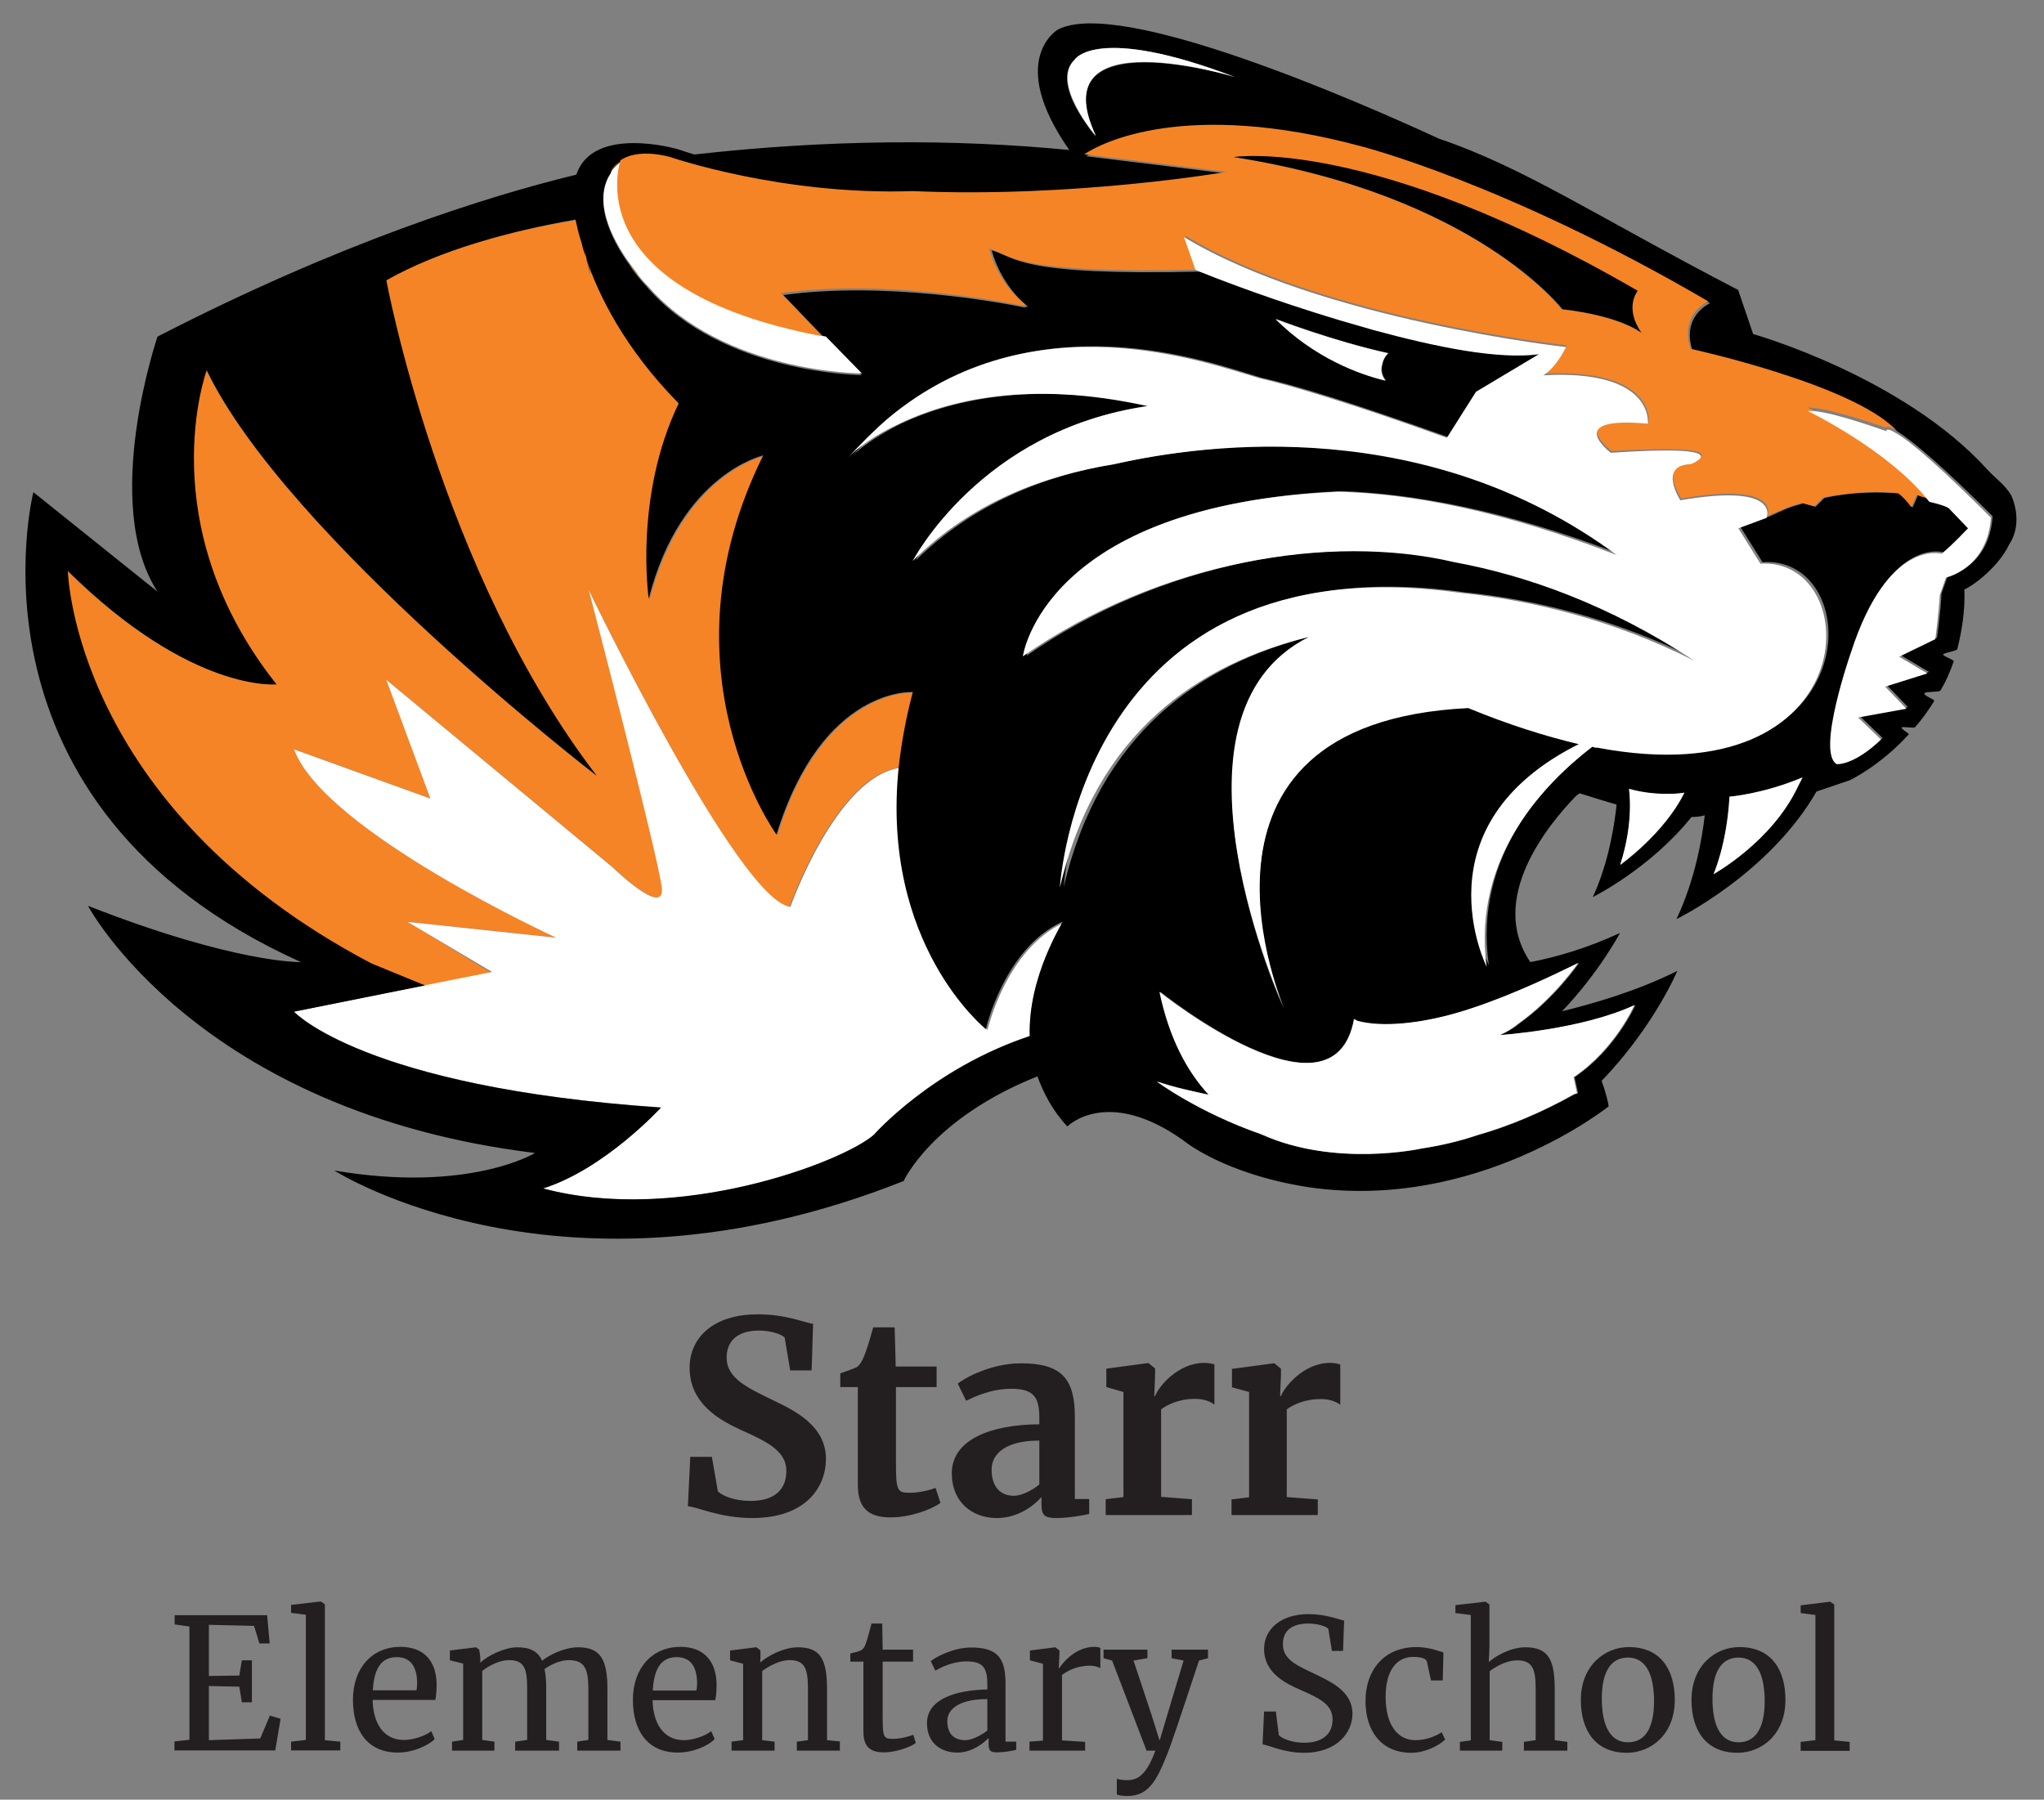 <?xml version="1.0" encoding="utf-8"?>
<!-- Generator: Adobe Illustrator 27.7.0, SVG Export Plug-In . SVG Version: 6.00 Build 0)  -->
<svg version="1.1" id="Layer_1" xmlns="http://www.w3.org/2000/svg" xmlns:xlink="http://www.w3.org/1999/xlink" x="0px" y="0px"
	 viewBox="0 0 955 841" style="enable-background:new 0 0 955 841;" xml:space="preserve">
<rect x="0" y="0" width="955" height="841" fill="#808080" stroke="none"/>
<style type="text/css">
	.st0{fill:#231F20;}
	.st1{fill:none;}
	.st2{fill:#E87D1E;}
	.st3{fill:#F58426;}
	.st4{fill:#FFFFFF;}
</style>
<path id="Starr" class="st0" d="M351.4,709.4c25.8,0,34.5-15.1,34.5-27.6c0-15.1-13.7-22.2-24.2-27.2c-12.2-6-22.2-10.3-22.2-20.2
	c0-7.4,4.7-12.6,15.1-12.6c6,0,10.7,1.9,12,3.2l2.6,15.4h10l0.7-21.8c-3.6-0.3-12.3-4.4-25.8-4.4c-21.3,0-31.9,11.3-31.9,24.9
	c0,17,14.2,24.6,23.9,29.1c12.9,5.7,21.3,10.1,21.3,19.2c0,8.5-5.3,14-16.7,14c-7.6,0-13.3-2.4-15.3-4.5l-2.8-16.1h-10.1l-1.1,23.1
	C325.5,704.1,336.4,709.4,351.4,709.4L351.4,709.4z M416.1,709.1c9,0,19.1-3.6,23.3-6.8l-2.3-7c-2.7,1.1-7.7,2.3-12.1,2.3
	c-5.8,0-6.4-1-6.4-14.3v-35.1h19v-9.6h-19.1l-0.5-18.3h-10c-1,3.5-2.8,9.9-4.1,13c-1,2.7-2.1,4.5-3.6,5.6c-1.9,0.9-5.3,2-7.7,2.9
	v6.4h8.2V694C400.8,704.8,405.9,709.1,416.1,709.1L416.1,709.1z M444.7,688.5c0,13.6,9.7,20.9,21,20.9c10.3,0,17.6-6.1,20.9-9.8v3.4
	c0,5.2,1.5,6.4,7.1,6.4c5,0,12.3-1.2,15.2-1.9v-7h-6.7v-38.2c0-18-6.1-25.2-25.2-25.2c-14.1,0-26.6,7-29.5,9.5l3.9,8
	c4-1.9,11.6-5.6,21.1-5.6c10.7,0,13.1,4.1,13.1,13.7v2.9C463,665.7,444.7,672.7,444.7,688.5L444.7,688.5z M473.7,699
	c-6.2,0-10.4-4.1-10.4-12.2c0-7.5,6.6-13.6,22.3-13.6v20.5C482.3,696.5,477.3,699,473.7,699z M516.6,708h40.3v-7.4l-14.4-1.1v-40.9
	c2.7-2,8.1-4.9,15.8-4.9c4.7,0,7.5,1.5,9.1,2.7v-18.8c-1-0.3-2.6-0.7-4.7-0.7c-12.5,0-21.5,11.3-23,15.5h-0.4l0.4-10.1v-2.8
	l-3.1-2.5h-0.4l-19.3,2.6v8.6l8,2.3v49.1l-8.3,1L516.6,708z M575.4,708h40.3v-7.3l-14.5-1.1v-41c2.8-2,8.1-4.8,15.9-4.8
	c4.7,0,7.4,1.5,9.1,2.6v-18.7c-1-0.4-2.6-0.8-4.8-0.8c-12.4,0-21.4,11.4-22.9,15.5h-0.4l0.4-10.1v-2.7l-3.1-2.5H595l-19.4,2.6v8.6
	l8,2.2v49.2l-8.2,1L575.4,708z"/>
<path id="Elementary_School" class="st0" d="M88.5,813l-7,0.8v4.2h47.1l2.5-14.8l-5-1.5l-4.5,10.7l-24,0.8v-25.3l14.2,0.3l1.2,7.3
	h4.7v-19.6H113l-1.2,7.1l-14.2,0.2v-23.9l21.1,0.5l2.5,8.2h4.8l-1.2-13.2H81.6v4.3l6.9,1L88.5,813z M142.9,813.1l-6.9,0.8v4.1h23
	v-4.1l-7.2-0.7v-63.5l-1.9-1.3h-0.2L136,750v3.7l6.9,0.9L142.9,813.1z M185.9,819c7,0,14.1-3.2,17.2-6.3l-1.6-3.7
	c-2.6,2.1-8.2,4.1-12.8,4.1c-9.5,0-14.4-7.8-14.6-18.7h29.3c0.4-1.9,0.6-4.4,0.6-7.9c-0.4-10.9-6.4-16.9-17-16.9
	c-13,0-22.1,9.8-22.1,24.7C164.9,808.8,171.7,819,185.9,819L185.9,819z M174.2,789.9c0.6-11.8,5.1-15.5,11.2-15.5
	c6.8,0,9.4,5,9.5,11.9c0,1.2-0.1,2.4-0.3,3.6H174.2z M211.2,818.1H231v-4.2l-5.7-0.8v-32.2c3-2.5,8.1-5.1,12.5-5.1
	c7.4,0,8.5,4.3,8.5,13.5v23.8l-5.6,0.8v4.2h20.5v-4.2l-6-0.8v-23.7c0-3.7-0.2-6.9-0.8-9.4c2.7-2,7.3-4.2,11.3-4.2
	c7.7,0,9.2,4.4,9.2,13.7v23.6l-5.2,0.8v4.2h20.2v-4.2l-6.1-0.8v-23.9c0-13.6-3.2-19.4-13.7-19.4c-6.1,0-13.5,3.5-16.8,6.3
	c-1.9-4.3-5.5-6.3-11.6-6.3c-5.7,0-13.6,3.7-17.3,7.2v-2.7l-0.5-3.4l-1.5-1.1l-12.2,1.5v4.6l6.2,1.5v35.7l-5.2,0.8V818.1z
	 M316.7,819c7,0,14.2-3.1,17.2-6.3l-1.6-3.7c-2.6,2.1-8.2,4.2-12.8,4.2c-9.5,0-14.4-7.9-14.6-18.7h29.3c0.4-2,0.6-4.5,0.6-7.9
	c-0.4-10.9-6.4-17-16.9-17c-13.1,0-22.2,9.8-22.2,24.8C295.7,808.8,302.6,819,316.7,819L316.7,819z M305,790
	c0.6-11.9,5.1-15.6,11.2-15.6c6.8,0,9.4,5,9.5,11.9c0,1.2-0.1,2.5-0.3,3.7L305,790z M347.2,813.2l-5.4,0.7v4.2h20.1v-4.2l-5.8-0.7
	v-32.3c3.1-2.3,8.2-5.1,12.8-5.1c7.3,0,8.6,4.3,8.6,13.6v23.8l-5.2,0.7v4.2h20.1v-4.3l-6-0.6v-23.8c0-13.6-2.8-19.6-13.6-19.6
	c-6.5,0-14,3.9-17.6,7.1l0.1-2v-3.6l-1.8-1.5h-0.3l-12.1,1.5v4.6l6.1,1.6L347.2,813.2z M413.1,818.9c5.2,0,12.3-2.4,14.8-4.4
	l-1.2-3.8c-1.9,0.8-6.1,1.9-9.4,1.9c-4.4,0-4.9-0.7-4.9-10v-26.1h14.2v-5.6h-14.2l-0.2-12.2h-5c-0.5,1.8-1.9,7.4-2.7,9.4
	c-0.5,1.5-1.1,2.5-2.2,3.1c-0.8,0.5-3.4,1.1-5,1.5v3.8h6.1v32.7C403.4,816.6,406.9,818.9,413.1,818.9L413.1,818.9z M433.1,805.3
	c0,9.3,6.6,13.7,14.2,13.7c7.1,0,12.5-4.7,14.6-6.8v2.8c0,3.4,1.1,3.9,4.1,3.9c2.9,0,7-0.7,8.8-1.2v-3.8h-5v-27.3
	c0-12-4-16.7-16.1-16.7c-8.5,0-17.1,4.8-18.8,6.4l2.1,4.4c2.7-1.5,8-4.3,14.6-4.3c7.8,0,9.7,3.1,9.7,10.7v2.4
	C446.7,789.8,433.1,793.9,433.1,805.3L433.1,805.3z M451,813.2c-4.8,0-8.4-2.5-8.4-8.9c0-5.8,5.9-10.3,18.7-10.3v14.7
	C458.4,811,454,813.2,451,813.2L451,813.2z M481,818.1h26V814l-10.8-0.7v-30.6c2.4-1.7,6.6-4.3,13.1-4.3c2.4,0,4.1,0.7,4.8,1.2v-9.5
	c-0.7-0.3-1.5-0.5-2.8-0.5c-9.1,0-15.3,8.1-16.3,9.9h-0.3l0.3-6.6v-1.6l-1.9-1.5H493l-11.8,1.5v4.6l6.1,1.6v35.9l-6.3,0.5L481,818.1
	z M526.6,839.3c9.9,0,13.7-6.8,18.9-19.9c1.2-2.8,5.9-16.7,14.7-43.4l4.2-1.1v-4h-17v4l5.6,1.1l-7.5,25l-3.7,12.4l-3.9-12.4l-8.3-25
	l6.5-1.1v-4h-20.5v4l4,1.1l16.1,42.1h4.1c-4.2,11.5-8.3,13.8-13.2,13.8c-1.7,0-4.2-0.3-4.8-0.7v7.4
	C522.6,839,524.8,839.3,526.6,839.3L526.6,839.3z M609.3,819.1c15.5,0,22.6-9.6,22.6-18.2c0-10.3-9.6-14.8-17.5-18.6
	c-8.7-4.1-15-6.8-15-14c0-6.1,4-9.6,11.9-9.6c4.5,0,8.3,1.4,9.3,2.4l1.7,10.4h5.2l0.5-14.2c-2.4-0.4-8.4-3-16.6-3
	c-12.9,0-20.8,7-20.8,16.3c0,11.2,10.1,16.1,17,19.1c8.6,3.8,15,6.7,15,13.8c0,6.6-4.4,10.9-13.2,10.9c-5.6,0-10.1-1.8-11.9-3.5
	l-1.4-11.1h-5.5l-0.7,15.4C592.7,815.4,599.5,819.1,609.3,819.1L609.3,819.1z M638,795c0,13.6,7.1,24.1,21.4,24.1
	c6.5,0,13-3.4,15.8-6.2l-1.6-3.4c-2.6,1.7-7,3.7-12.3,3.7c-8,0-14-6.7-13.9-20.7c0.1-11.9,5.2-18.2,12.8-18.2c3.1,0,6.1,0.5,6.5,2.3
	l1.9,8.7h5.5l0.3-13.1c-2.3-0.7-6.9-2.5-12.6-2.5C646.2,769.7,637.9,781.1,638,795L638,795z M687.2,813.3l-5.1,0.7v4.1h19.8V814
	l-5.9-0.8V781c3.2-2.5,8.3-5.1,12.7-5.1c7.5,0,8.8,4.2,8.8,13.5v23.8L712,814v4.1h20.3V814l-5.9-0.8v-23.7
	c0-13.7-2.8-19.7-13.7-19.7c-7.2,0-14.3,4.4-17.1,6.9l0.3-7.2v-19.7l-1.8-1.3h-0.2l-13.9,1.6v3.7l7.2,0.9L687.2,813.3z M738.6,794.4
	c0,14,6.6,24.7,21.5,24.7c11.4,0,22.4-8.7,22.4-24.7c0-14-6.5-24.7-21.5-24.7C749.7,769.7,738.6,778.5,738.6,794.4z M760.6,814.2
	c-8.7,0-12.2-8.6-12.2-20.4c0-13,4.5-19.2,12.2-19.2c8.9,0,12.2,8.8,12.2,20.4C772.8,807.9,768.4,814.2,760.6,814.2z M790.3,794.4
	c0,14,6.6,24.7,21.5,24.7c11.4,0,22.4-8.7,22.4-24.7c0-14-6.5-24.7-21.5-24.7C801.3,769.7,790.3,778.5,790.3,794.4z M812.3,814.2
	c-8.8,0-12.2-8.6-12.2-20.4c0-13,4.5-19.2,12.2-19.2c8.9,0,12.2,8.8,12.2,20.4C824.5,807.9,820,814.2,812.3,814.2z M848.2,813.2
	l-6.9,0.8v4.2h22.9V814l-7.2-0.7v-63.5l-1.9-1.3H855l-13.7,1.7v3.6l6.9,0.9V813.2z"/>
<g>
	<path class="st1" d="M788.8,369.4l-42.4-19.7h-0.8L788.8,369.4z M797,373.6l0.8,0.4L797,373.6z"/>
	<path class="st2" d="M380.4,178.7l36.2,16.9L380.4,178.7z M273.5,119c0-0.4-0.4-0.8-0.4-1.2c0.4,1.2,0.4,2.1,0.8,3.3
		c0,0.4,0.4,0.8,0.4,1.2C274.3,121.1,273.9,119.9,273.5,119z"/>
	<path class="st3" d="M190.4,430.7l69.5,7.4c0,0-108.6-49.8-122.5-88l63.7,23l-20.6-55.5l105.7,87.6c0,0,24.7,23.8,23,9.5
		c-1.2-14.4-34.1-139-34.1-139s69.9,145.1,93.8,148c0,0,21.4-60.9,51.4-65c1.2-10.7,3.3-22.6,6.6-35c0,0-42.4-2.9-63.7,66.6
		c0,0-56.3-76.9-6.2-177.2c0,0-38.2,8.2-53.5,67c0,0-7.4-47.7,14-91.3c-25.5-25.5-37.4-50.6-42.8-66.6c2.5,10.3,1.2,5.8-0.4-1.2
		c-0.8-2.9-1.6-4.9-2.1-7c-1.2-3.7-2.1-7.4-2.9-11.1c-31.3,4.9-63.7,13.6-88.8,28c0,0,24.7,136.5,97.9,231.5
		c0,0-144.3-111.4-182.2-189.6c0,0-26.7,72,32.5,146.8c0,0-39.9,4.1-97.5-53c0,0,2.9,110.2,141.9,183.8l25.1,10.3l31.2-6.2
		C229.5,454.6,190.4,430.7,190.4,430.7z"/>
	<path class="st2" d="M508.6,238.7l19.3,9L508.6,238.7z M426.8,200.5l-4.9-2.5h-0.4L426.8,200.5z"/>
	<path class="st4" d="M461.4,481.3c0,0-49.3-39.9-40.7-122.5c-30,4.1-51.4,65-51.4,65c-24.3-2.9-94.2-148-94.2-148
		s32.5,124.6,34.1,139s-23-9.5-23-9.5l-105.7-87.6l20.6,55.5l-63.7-23c14,38.2,122.5,88,122.5,88l-69.5-7.4l39.5,23.4l-31.2,6.2
		l-61.3,12.3c0,0,32.5,35.4,171.5,44.8c0,0-25.9,28.4-55.1,37.8c63.3,17.3,140.2-12.3,154.6-25.1c0,0,26.7-30.8,72.8-46.1
		c-0.8-28.4,16-53,16-53C470,443.5,461.4,481.3,461.4,481.3z"/>
	<path d="M939.6,231.3c-3.3-5.3-7-7.4-11.1-11.9c-39.5-43.6-109.4-63.3-109.4-63.3l-7-20.6c-66.6-34.6-99.9-57.2-139.8-70.7
		c-36.6-16.9-148.8-66.2-178-51c0,0-24.3,14,5.3,56.3c-54.3-5.3-113.1-4.9-175.2,2.1c-2.5-0.8-5.3-1.6-7.8-2.5
		c0,0-39.5-11.5-47.3,11.9C227,91.9,159.1,113.3,73.6,157.3c0,0-26.7,78.1,0,119.2l-58-46.5c0,0-37.4,146.4,125,219.6
		c0,0-30.4,0.8-99.5-26.3c0,0,51,96.2,208.9,115.5c0,0-30.8,18.9-93.8,8.2c0,0,106.5,68.3,266,4.9c0,0,13.2-29.2,62.5-48.9
		c2.9,7.8,7,16,14,23.4c0,0,18.5-18.9,54.3,6.6c0,0,18.5,15.6,58.4,21.8c78.9,11.5,140.2-37.8,140.2-37.8c0-0.8-1.2-6.2-3.3-11.9
		c24.3-25.1,35.4-51.4,35.4-51.4c-19.7,9.9-40.7,15.6-53.9,18.9c17.3-18.1,27.1-36.6,27.1-36.6c-16,7.4-30.8,11.5-41.9,13.6
		c-20.1-29.6,8.2-64.1,21.4-77.7c1.2-0.8,1.6-1.2,1.6-1.2c6.6,2.1,11.9,3.7,17.3,5.3c-0.8,7.8-3.3,26.3-11.1,43.2
		c0,0,26.7-13.2,46.1-37.4c2.9,0,4.9-0.4,6.2-0.8c-1.2,10.7-4.5,30-13.2,48.5c0,0,43.2-21,65.4-59.6l15.6-5.3c0,0,14-6.6,27.5-21.4
		c0.4-0.4-3.7-2.5-3.3-3.3c0.4-0.4,5.8,0.4,6.2,0c3.3-3.7,6.2-7.8,9-12.3c0.4-0.8-5.3-2.5-4.5-3.7c0.4-0.8,7-0.4,7.4-1.2
		c2.5-4.1,4.5-8.6,6.2-13.6c0.4-0.8-5.3-2.5-4.9-3.3c0.4-0.8,6.6-1.6,6.6-2.5c2.1-8.2,3.7-18.1,3.3-28l-1.2,0.4
		c1.2,0.8,16.4-9,22.2-21.4C945.8,243.6,939.6,231.3,939.6,231.3L939.6,231.3z M502.1,27.8c0,0,9.9-16.4,74.8,8.2
		c0,0-90.9-27.5-65,28C512,63.5,490.1,38.9,502.1,27.8z M481.1,484.2c-45.6,15.2-72.8,46.1-72.8,46.1
		c-14.4,12.7-91.3,41.9-154.6,25.1c28.8-9,55.1-37.8,55.1-37.8c-139-9.5-171.5-44.8-171.5-44.8l61.3-12.3l-25.1-10.3
		C34.1,376.8,31.7,266.8,31.7,266.8c58,57.2,97.5,53,97.5,53c-59.3-74.8-32.6-146.8-32.6-146.8C134,251,278.8,362.5,278.8,362.5
		C205.6,267.1,180.5,131,180.5,131c24.7-14,57.6-23,88.4-28.4c0.8,3.7,1.6,7.4,2.9,11.1c0.4,2.1,1.2,4.5,2.1,7
		c-0.4-0.8-0.4-2.1-0.8-3.3c0,0.4,0.4,0.8,0.4,1.2c0.4,1.2,0.4,2.1,0.8,3.3c5.3,15.6,17.3,40.7,42.8,66.6c-21,43.6-14,91.3-14,91.3
		c14.8-58.4,53.5-67,53.5-67c-49.8,100.3,6.2,177.2,6.2,177.2c21.4-69.5,63.7-66.6,63.7-66.6c-3.3,12.3-5.3,23.8-6.6,35
		c-8.6,83.1,40.7,122.5,40.7,122.5s8.6-37.8,35.8-50.2C496.8,431.1,480.3,455.8,481.1,484.2z M737.8,450c0,0-11.1,16.4-28,28.4
		c-2.5,2.1-5.3,3.7-8.6,5.3c0,0,38.2-2.5,62.9-14c0,0-9,20.6-28.4,33.7l1.6,7.4c0,0-0.4,0.4-1.2,0.4c-16,9-31.3,15.2-45.6,19.3
		c-8.6,2.9-17.3,4.9-25.9,6.2c0,0-40.3,9-74.8-6.6c-29.6-10.3-48.9-24.7-48.9-24.7c8.6,2.9,16.4,4.5,24.3,6.2
		c-10.3-11.1-18.5-26.7-23-48.1c0,0,81.4,65.4,90.9,12.7c0.8,0.4,1.2,0.8,1.2,0.8c11.9,3.3,30,1.2,46.9-3.7
		C700,467.7,720.8,458.3,737.8,450L737.8,450z M757,404.4c6.6-20.1,4.1-35.4,4.1-35.4c12.7,3.3,25.9,1.6,25.9,1.6
		C777.2,390,757,404.4,757,404.4z M797.8,374l-0.8-0.4L797.8,374C797.8,373.6,797.8,373.6,797.8,374z M840.1,367.4
		c-12.3,25.9-39.5,41.1-39.5,41.1s6.2-14,7.4-36.2c0,0,15.6-1.2,34.1-9L840.1,367.4z M416.5,195.5c67.4-56.7,148.4-26.3,173.1-18.9
		c15.2,3.3,41.9,11.5,88,28l13.6-21.4l29.6-17.7c-18.9,2.5-48.5-3.3-77.3-11.1c-9-2.5-18.5-5.3-28.8-8.6
		c-25.9-8.2-47.3-16.9-53-18.9c-86.3,2.1-86.8-6.6-98.3-9.9c0,0,3.3,15.2,16.9,26.3c-0.4,0-0.8,0-1.6,0.4
		c-11.9-2.5-66.2-12.3-112.7-5.8c0,0,9.5,9.9,19.3,20.1h0.4l16.9,17.3c0,0-64.6-0.4-99.9-40.7c-2.9-3.3-5.8-6.6-8.2-10.3
		c-5.8-7.8-18.9-28.4-9-42.8v-0.4c1.2-1.6,2.9-3.7,5.3-5.3c4.5-2.9,11.5-4.5,23-1.6c0,0,51.8,18.1,113.5,16
		c75.7,3.3,146.8-9,146.8-9L507.5,73c7.8-4.9,47.3-25.5,129.5-3.7c0,0,67.4,16.9,162,72.4c0,0-13.6,5.8-8.2,22.2
		c0,0,75.2,16.4,95.8,37.8c7.4,4.5,23,18.1,44.4,39.5c-1.6,24.3-21,28-21,28l-2.9,8.2c-0.4,9-2.1,20.6-2.1,20.6l-16.9,8.2l13.2,7.8
		l-19.7,6.2l9.9,10.3l-22.6,4.1l8.6,8.2l2.1,2.1c-12.7,12.3-20.6,11.5-20.6,11.5c-10.3-5.3,6.6-52.2,6.6-52.2
		c17.3-53.9,42.4-46.1,42.4-46.1c6.2-4.9,9.9-9.5,12.3-11.9l-9-11.1c-2.5-0.8-5.8-2.1-9-2.9c0,0-2.1,0-6.2-0.8l-2.5,5.8
		c0,0-2.5-3.3-6.2-6.6c-9-0.8-21.4-0.8-35,2.1l-4.1,4.1l-5.8-1.6c-2.1,0.8-4.5,1.2-6.6,2.1c-3.3,1.2-6.2,2.5-9.5,4.1l-13.2,4.9
		l10.3,16.4c49.3-3.3,49.8,109.4-76.1,85.9l-2.5-0.4l1.6,0.4c-0.4,0-1.2-0.4-1.6-0.4c-21.8,16-56.7,51-49.3,102.8
		c0,0-33.3-66.2,43.2-104c-15.6-3.3-32.5-9-51.8-16.9c-145.1,7.8-87.2,141.4-87.2,141.4s-62.5-136.9,13.6-174.3
		C561.2,310,513.9,342.5,497,414.5c0,0,9.5-162.8,187.5-137.7c31.7,3.3,69.5,11.9,109,31.7c-39.9-26.3-78.5-39.9-112.3-46.1
		c-58-13.6-137.7-0.4-201.5,44c0,0,9-70.7,147.2-76.9c32.9,1.2,76.1,8.6,130.3,29.6c-88-65-190-52.6-235.6-42.4
		c-32.9,5.3-66.6,18.5-93.8,45.2c0,0,31.3-61.3,109.8-72.4c-55.9-11.9-93.8-2.1-116,8.2l4.9,2.5l-4.9-2.5
		c-16,7.8-23.8,15.6-23.8,15.6C403.8,207,410,200.9,416.5,195.5 M647.6,177.8c-12.7-3.3-33.3-10.7-51.4-28.8c0,0,26.3,10.3,52.6,16
		c-1.6,1.6-2.5,3.3-2.9,5.3C645.2,173.3,646,175.8,647.6,177.8z"/>
	<path d="M921.1,245.3c0.8-0.8,0.8-1.2,0.8-1.2L921.1,245.3z M921.1,245.3c-0.4,0.4-0.8,1.2-1.2,1.6L921.1,245.3z"/>
	<path class="st4" d="M648.5,165.1c-25.9-5.8-52.6-16-52.6-16c18.1,18.1,39.1,25.9,51.4,28.8c-1.6-2.1-2.5-4.5-1.6-7.4
		C646,168.8,646.8,166.7,648.5,165.1z M761.1,368.6c0,0,2.5,15.2-4.1,35.4c0,0,20.6-14.4,30-33.7C787,370.7,774,372.3,761.1,368.6z
		 M800.6,408.5c0,0,27.5-15.2,39.5-41.1l2.1-4.1c-18.5,7.8-34.1,9-34.1,9C806.8,394.9,800.6,408.5,800.6,408.5z M834.8,237.9
		c-3.3,1.2-6.6,2.5-9.5,4.1C828.6,240.3,831.8,239.1,834.8,237.9z M643.1,154c-9.9-2.9-19.7-5.8-28.8-8.6
		C624.6,148.6,634.1,151.5,643.1,154z"/>
	<path d="M274.3,121.9c0-0.4-0.4-0.8-0.4-1.2C275.5,127.7,277.2,132.6,274.3,121.9z"/>
	<path class="st2" d="M290.3,75c-2.5,1.6-4.1,3.3-5.3,5.3C286.6,78.3,288.3,76.7,290.3,75z M294,123.6c2.5,3.7,4.9,7,8.2,10.3
		c-2.1-2.1-3.7-4.5-5.8-7C296.5,126.8,295.8,125.6,294,123.6z"/>
	<path class="st4" d="M577,36c-64.6-24.7-74.8-8.2-74.8-8.2c-11.5,11.1,9.9,35.8,9.9,35.8C486,8,577,36,577,36z M290.8,75
		C290.3,75,290.3,75,290.8,75c-2.1,1.6-4.1,3.3-5.3,5.3v0.4c-9.9,14.4,3.3,35,9,42.8c1.6,2.1,2.5,3.3,2.5,3.3c1.6,2.5,3.7,4.9,5.8,7
		c35.4,40.7,99.9,40.7,99.9,40.7l-16.9-17.3h-0.4C269.3,135.5,290.3,75.5,290.8,75z"/>
	<path class="st3" d="M901.3,232.9c-18.5-23.4-56.7-42.4-56.7-42.4c7-0.4,27.5,6.2,37,9.5l-0.4-0.4c0.4-0.4,2.1,0,4.5,1.2
		c-20.6-21.4-95.8-37.8-95.8-37.8c-5.3-16.4,8.2-22.2,8.2-22.2c-95-55.5-162-72.4-162-72.4c-82.2-22.2-121.7-1.6-129.5,3.7l66.6,8.2
		c0,0-71.1,12.3-146.8,9c-61.3,2.1-113.5-16-113.5-16c-11.5-2.9-18.9-1.2-23,1.6c0,0.4-21.4,60.4,94.2,82.2
		c-9.9-10.3-19.3-20.1-19.3-20.1c46.5-6.6,100.7,3.3,112.7,5.8c0.4,0,0.8,0,1.6-0.4c-13.6-10.7-16.9-26.3-16.9-26.3
		c11.5,3.7,11.9,11.9,98.3,9.9c-1.2-0.4-1.6-0.8-1.6-0.8l-5.3-15.2c63.3,38.7,178.5,51.4,178.5,51.4c-5.3,10.7-10.7,13.2-10.7,13.2
		c52.2-2.5,48.9,22.6,48.9,22.6c-40.7-3.7-17.3,13.6-17.3,13.6c61.7-3.7,37.4,5.3,37.4,5.3c-16,0.4-4.9,16.9-4.9,16.9
		c47.3-8.2,40.3,8.2,40.3,8.2c3.3-1.6,6.6-2.9,9.5-4.1c2.1-0.8,4.5-1.6,6.6-2.1l5.8,1.6l4.1-4.1c13.6-2.9,25.9-2.9,35-2.1
		c3.7,2.9,6.2,6.6,6.2,6.6l2.5-5.8C899.3,232.9,901.3,232.9,901.3,232.9C901.3,232.5,901.8,232.9,901.3,232.9L901.3,232.9z
		 M729.5,144.5c0,0-40.7-53.5-153.4-71.1c0,0,63.3-10.3,188.7,62.5c0,0-6.6,8.2,1.6,19.7C767,155.6,757.5,147.8,729.5,144.5z"/>
	<path class="st4" d="M919.5,246.9c-2.5,2.5-6.2,6.6-12.3,11.9c0,0-25.1-7.4-42.4,46.1c0,0-16.4,46.9-6.6,52.2
		c0,0,7.8,0.8,20.6-11.5l-2.1-2.1l-8.6-8.2l22.6-4.1l-9.9-10.3l19.7-6.2l-13.2-7.8l16.9-8.2c0,0,1.6-11.5,2.1-20.6l2.9-8.2
		c0,0,19.3-4.1,21-28c-21.4-21.4-37-35.4-44.4-39.5c-2.5-1.6-4.1-2.1-4.5-1.2l0.4,0.4c-9.5-3.3-30-10.3-37-9.5
		c0,0,38.2,18.5,56.7,42.4c3.3,0.8,6.6,1.6,9,2.9L919.5,246.9 M822.5,316.4c4.1,1.2,8.6,2.5,12.7,4.1
		C835.5,320.5,830.6,318.9,822.5,316.4z"/>
	<path class="st4" d="M822.5,263.4l-10.3-16.5l13.2-4.9c0,0,7-16.4-40.3-8.2c0,0-10.7-16.4,4.9-16.9c0,0,24.3-9.5-37.4-5.3
		c0,0-23-17.3,17.3-13.6c0,0,3.3-25.5-48.9-22.6c0,0,5.3-2.5,10.7-13.2c0,0-114.7-12.7-178.5-51.4l5.3,15.2l1.6,0.8
		c6.2,2.5,27.1,10.7,53,18.9c9,2.9,18.9,5.8,28.8,8.6c28.8,7.8,58.4,14,77.3,11.1l-29.6,17.7L676,204.6c-45.6-16.4-72.4-24.3-88-28
		c-24.3-7-105.7-37.4-173.1,18.9c-6.2,5.3-12.3,11.5-18.5,18.1c0,0,7.8-8.2,23.8-15.6c22.2-10.7,60-20.6,116-8.2
		c-78.1,11.1-109.8,72.4-109.8,72.4c27.1-27.1,60.9-39.9,93.8-45.2c45.2-10.3,147.2-22.6,235.2,42.4c-53.9-21-97-28.8-130.3-29.6
		c-137.7,6.2-147.2,76.9-147.2,76.9c63.7-44.4,143.5-57.6,201.5-44c33.7,6.2,72,19.7,112.3,46.1c-39.1-19.7-77.3-28.4-109-31.7
		C504.2,252,495.2,414.8,495.2,414.8c16.9-72.4,64.6-104.4,116.4-117.2c-74,37-11.5,173.9-11.5,173.9s-58-133.6,85.9-140.6
		c18.9,7.8,36.2,13.2,51.8,16.9c-76.5,37.8-43.2,104-43.2,104c-7-51.8,28-86.3,49.3-102.8c0.4,0,1.2,0.4,1.6,0.4h0.8
		C872.1,373.1,871.8,260.5,822.5,263.4z"/>
	<path d="M765.2,135.9C639.8,63.1,576.5,73.4,576.5,73.4C689.2,91.1,730,144.5,730,144.5c28,3.3,37,11.1,37,11.1
		C758.6,143.7,765.2,135.9,765.2,135.9z"/>
	<path class="st4" d="M737.3,450c0,0-11.1,16.4-28,28.4c-2.5,2.1-5.3,3.7-8.6,5.3c0,0,38.2-2.5,62.9-14c0,0-9,20.6-28.4,33.7
		l1.6,7.4c0,0-0.4,0.4-1.2,0.4c-16,9-31.2,15.2-45.6,19.3c-8.6,2.9-17.3,4.9-25.9,6.2c0,0-40.3,9-74.8-6.6
		c-29.6-10.3-48.9-24.7-48.9-24.7c8.6,2.9,16.4,4.5,24.3,6.2c-10.3-11.1-18.5-26.7-23-48.1c0,0,81.4,65.4,90.9,12.7
		c0.8,0.4,1.2,0.8,1.2,0.8c11.9,3.3,30,1.2,46.9-3.7C700,467.7,720.5,458.3,737.3,450L737.3,450z"/>
</g>
</svg>
